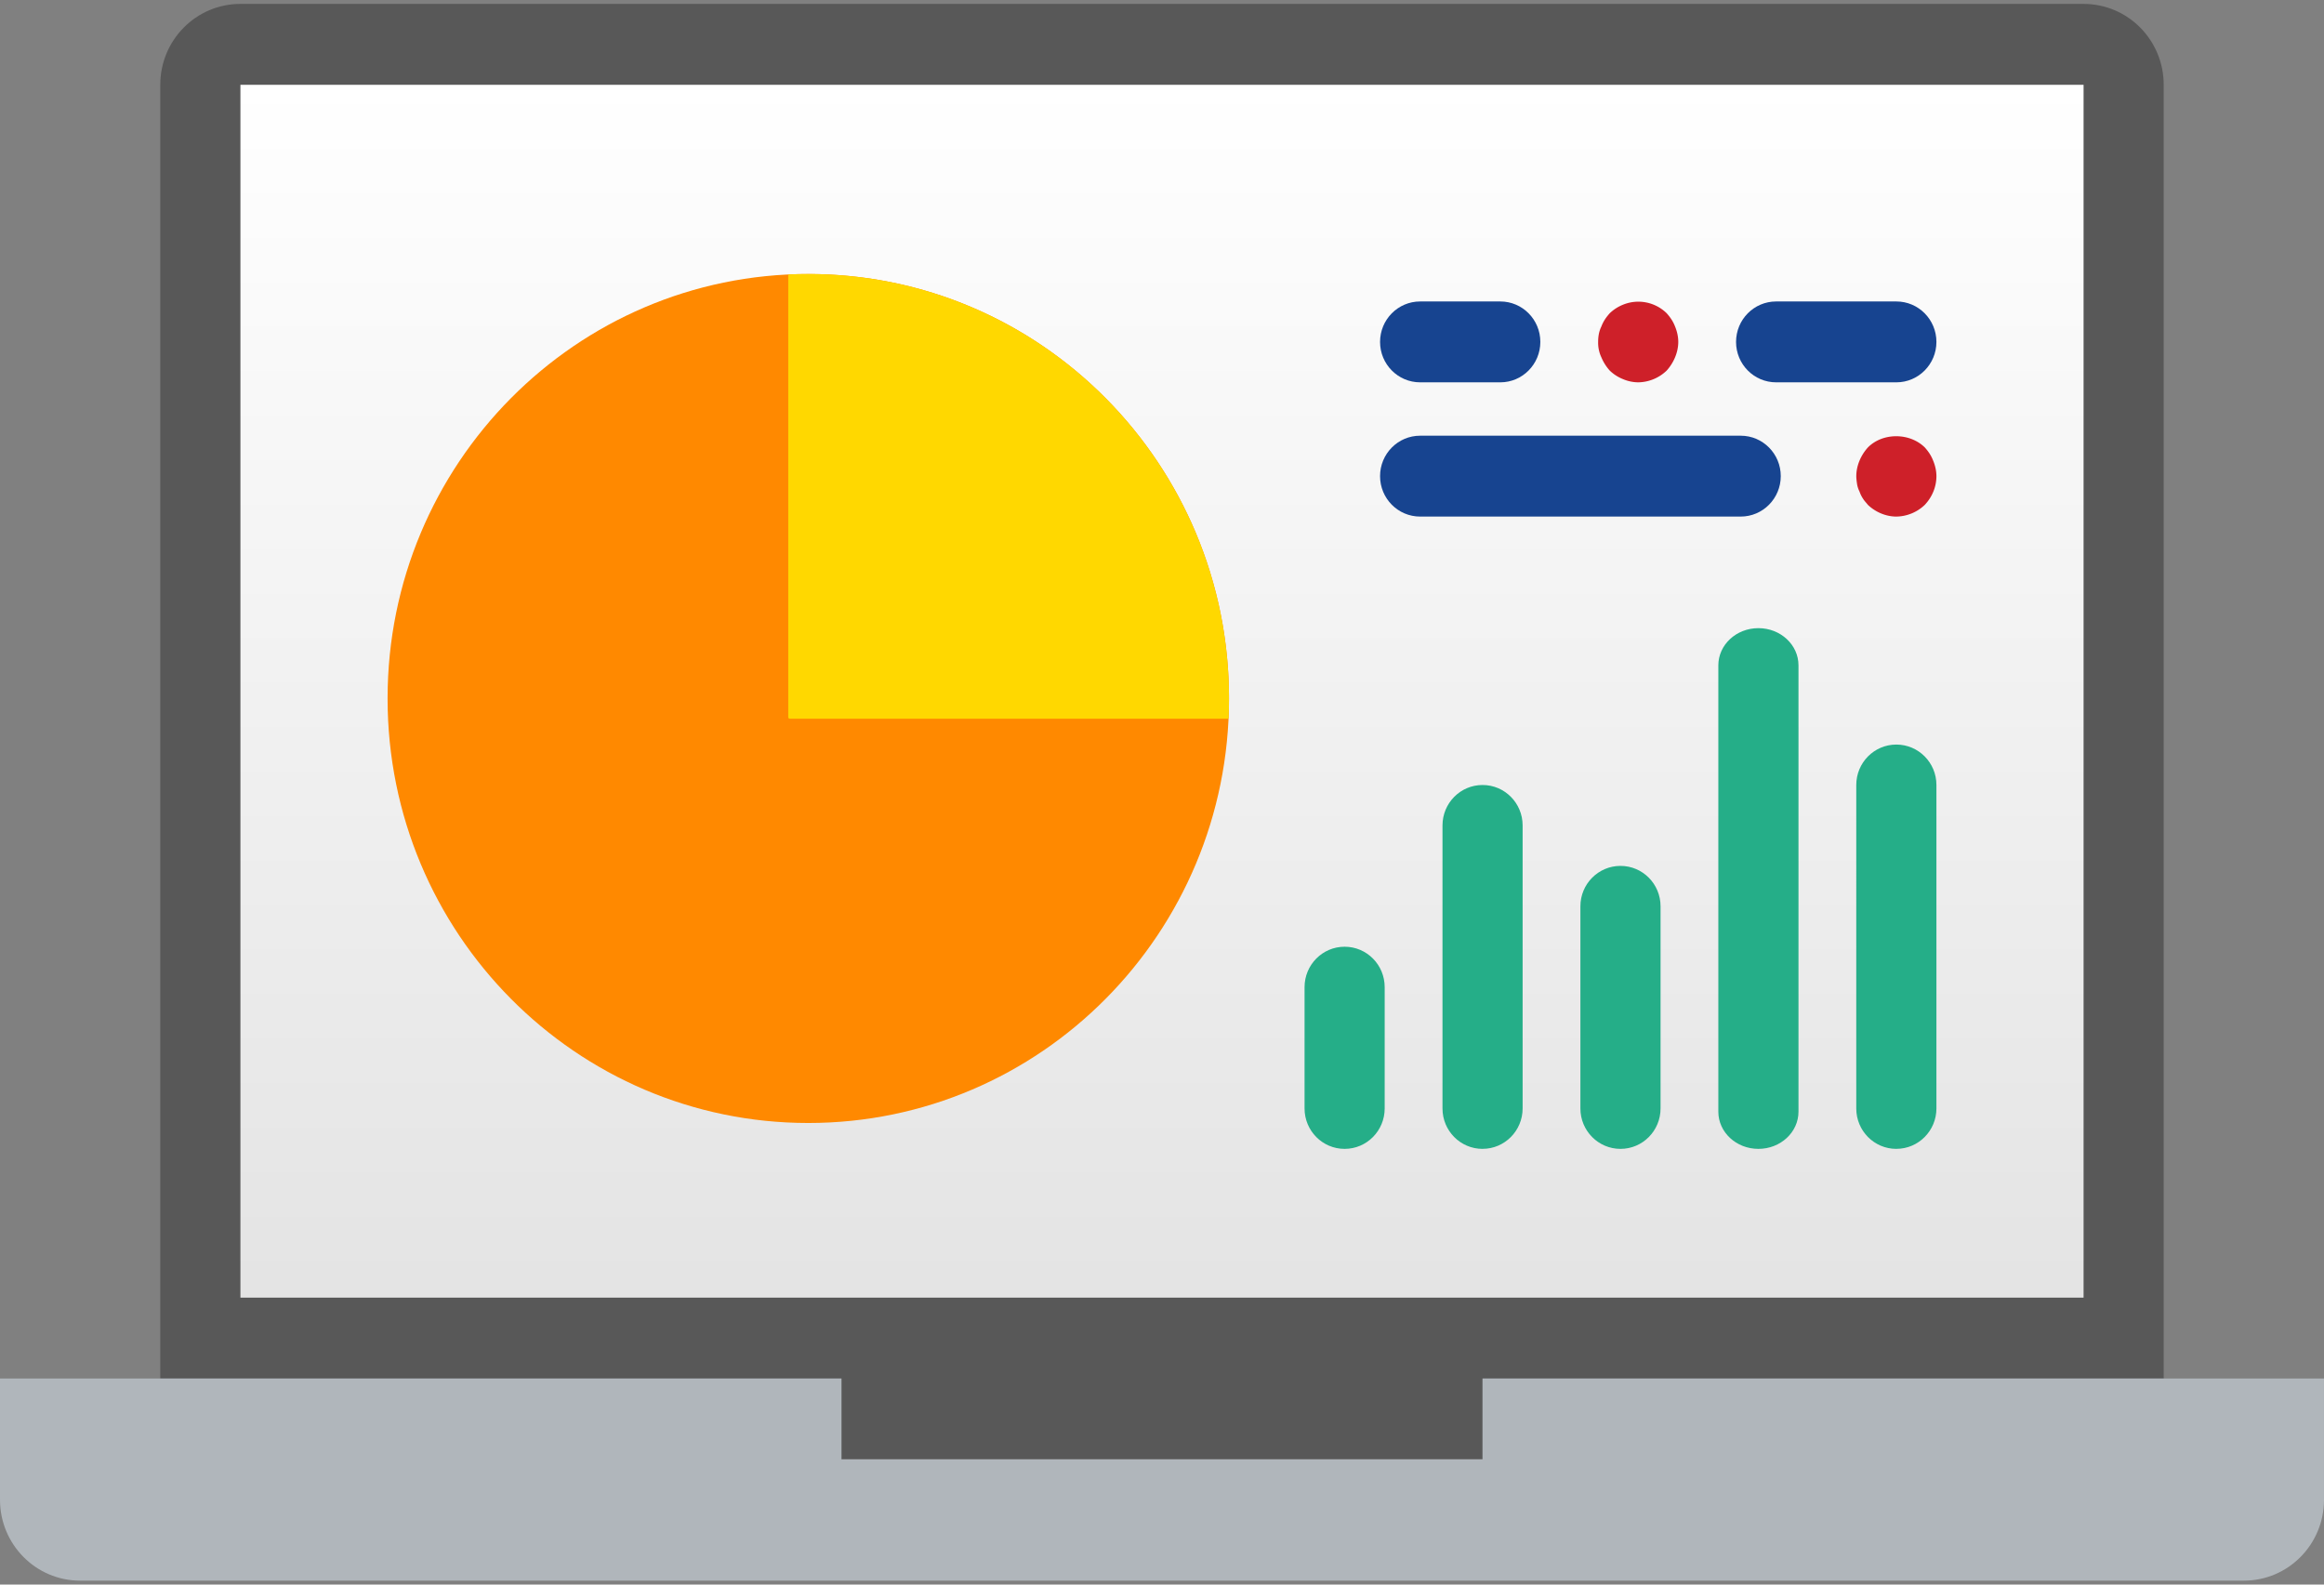 <svg xmlns="http://www.w3.org/2000/svg" width="88" height="60" viewBox="0 0 88 60">
    <rect x="0" y="0" width="88" height="60" fill="#808080" stroke="none"/>
    <defs>
        <linearGradient id="a" x1="50%" x2="50%" y1="0%" y2="113.189%">
            <stop offset="0%" stop-color="#FFF"/>
            <stop offset="100%" stop-color="#E0E0E0"/>
        </linearGradient>
    </defs>
    <g fill="none" fill-rule="evenodd">
        <path fill="#585858" fill-rule="nonzero" d="M31.862 52.197v3.061h24.276v-3.061H81.93V3.21c0-1.691-1.358-3.062-3.034-3.062H9.104c-1.677 0-3.035 1.37-3.035 3.062v48.986h25.793z"/>
        <path fill="#B0B6BB" fill-rule="nonzero" d="M56.138 52.197v3.061H31.862v-3.061H0v4.592c0 1.691 1.358 3.062 3.034 3.062h81.932c1.676 0 3.034-1.37 3.034-3.062v-4.592H56.138z"/>
        <path fill="url(#a)" fill-rule="nonzero" d="M9.104 60.135h69.792V14.211H9.104z" transform="translate(0 -11)"/>
        <g fill="#25AE88" fill-rule="nonzero">
            <path d="M50.915 43.502c-.839 0-1.517-.686-1.517-1.53v-4.593c0-.845.678-1.531 1.517-1.531.84 0 1.517.686 1.517 1.53v4.593c0 .845-.678 1.531-1.517 1.531M56.138 43.502c-.84 0-1.517-.686-1.517-1.53V31.255c0-.845.678-1.531 1.517-1.531.84 0 1.517.686 1.517 1.53v10.716c0 .845-.678 1.531-1.517 1.531M61.36 43.502c-.838 0-1.517-.686-1.517-1.53v-7.655c0-.845.679-1.53 1.518-1.53s1.517.685 1.517 1.53v7.654c0 .845-.678 1.531-1.517 1.531M66.583 43.502c-.839 0-1.517-.631-1.517-1.408v-16.9c0-.778.678-1.409 1.517-1.409.84 0 1.518.631 1.518 1.408v16.9c0 .778-.678 1.409-1.518 1.409M71.806 43.502c-.839 0-1.517-.686-1.517-1.53V29.724c0-.845.678-1.531 1.517-1.531.84 0 1.518.686 1.518 1.53v12.247c0 .845-.679 1.531-1.518 1.531"/>
        </g>
        <path fill="#FF8900" fill-rule="nonzero" d="M46.538 26.448c0 8.877-7.132 16.074-15.93 16.074-8.8 0-15.932-7.196-15.932-16.074 0-8.877 7.133-16.073 15.931-16.073 8.799 0 15.931 7.196 15.931 16.073"/>
        <path fill="#FFD800" fill-rule="nonzero" d="M29.87 10.392l-.022.021v16.744c0 .032.026.057.056.057H46.5c.008-.008.014-.013.021-.022.424-9.465-7.27-17.227-16.651-16.8"/>
        <g fill-rule="nonzero">
            <path fill="#174490" d="M65.913 19.56H53.775c-.84 0-1.518-.686-1.518-1.531 0-.845.678-1.531 1.518-1.531h12.138c.839 0 1.517.686 1.517 1.53 0 .846-.679 1.532-1.517 1.532"/>
            <path fill="#CE2029" d="M71.806 19.56c-.394 0-.79-.169-1.077-.444-.06-.077-.136-.153-.182-.23a1.16 1.16 0 0 1-.136-.275.982.982 0 0 1-.091-.276c-.016-.107-.03-.214-.03-.306 0-.2.045-.398.12-.582.076-.183.182-.352.32-.505.56-.566 1.577-.566 2.154 0 .136.153.242.306.318.505.076.184.122.383.122.582 0 .413-.167.796-.44 1.087a1.589 1.589 0 0 1-1.078.444"/>
            <path fill="#174490" d="M71.806 14.477h-4.551c-.84 0-1.518-.686-1.518-1.53 0-.846.679-1.532 1.518-1.532h4.551c.84 0 1.518.686 1.518 1.531 0 .845-.679 1.531-1.518 1.531M56.809 14.477h-3.034c-.84 0-1.518-.686-1.518-1.53 0-.846.678-1.532 1.518-1.532h3.034c.84 0 1.517.686 1.517 1.531 0 .845-.678 1.531-1.517 1.531"/>
            <path fill="#CE2029" d="M62.032 14.477a1.5 1.5 0 0 1-.577-.122 1.562 1.562 0 0 1-.5-.322 1.775 1.775 0 0 1-.319-.505 1.292 1.292 0 0 1-.121-.582c0-.199.03-.397.121-.581.076-.2.182-.352.319-.505a1.57 1.57 0 0 1 .5-.322 1.533 1.533 0 0 1 1.654.322c.137.153.243.306.319.505.076.184.121.383.121.581 0 .2-.045.398-.121.582a1.768 1.768 0 0 1-.319.505 1.589 1.589 0 0 1-1.077.444"/>
        </g>
        <path fill="#000" fill-opacity="0" d="M0-11h88v80H0z"/>
    </g>
</svg>

